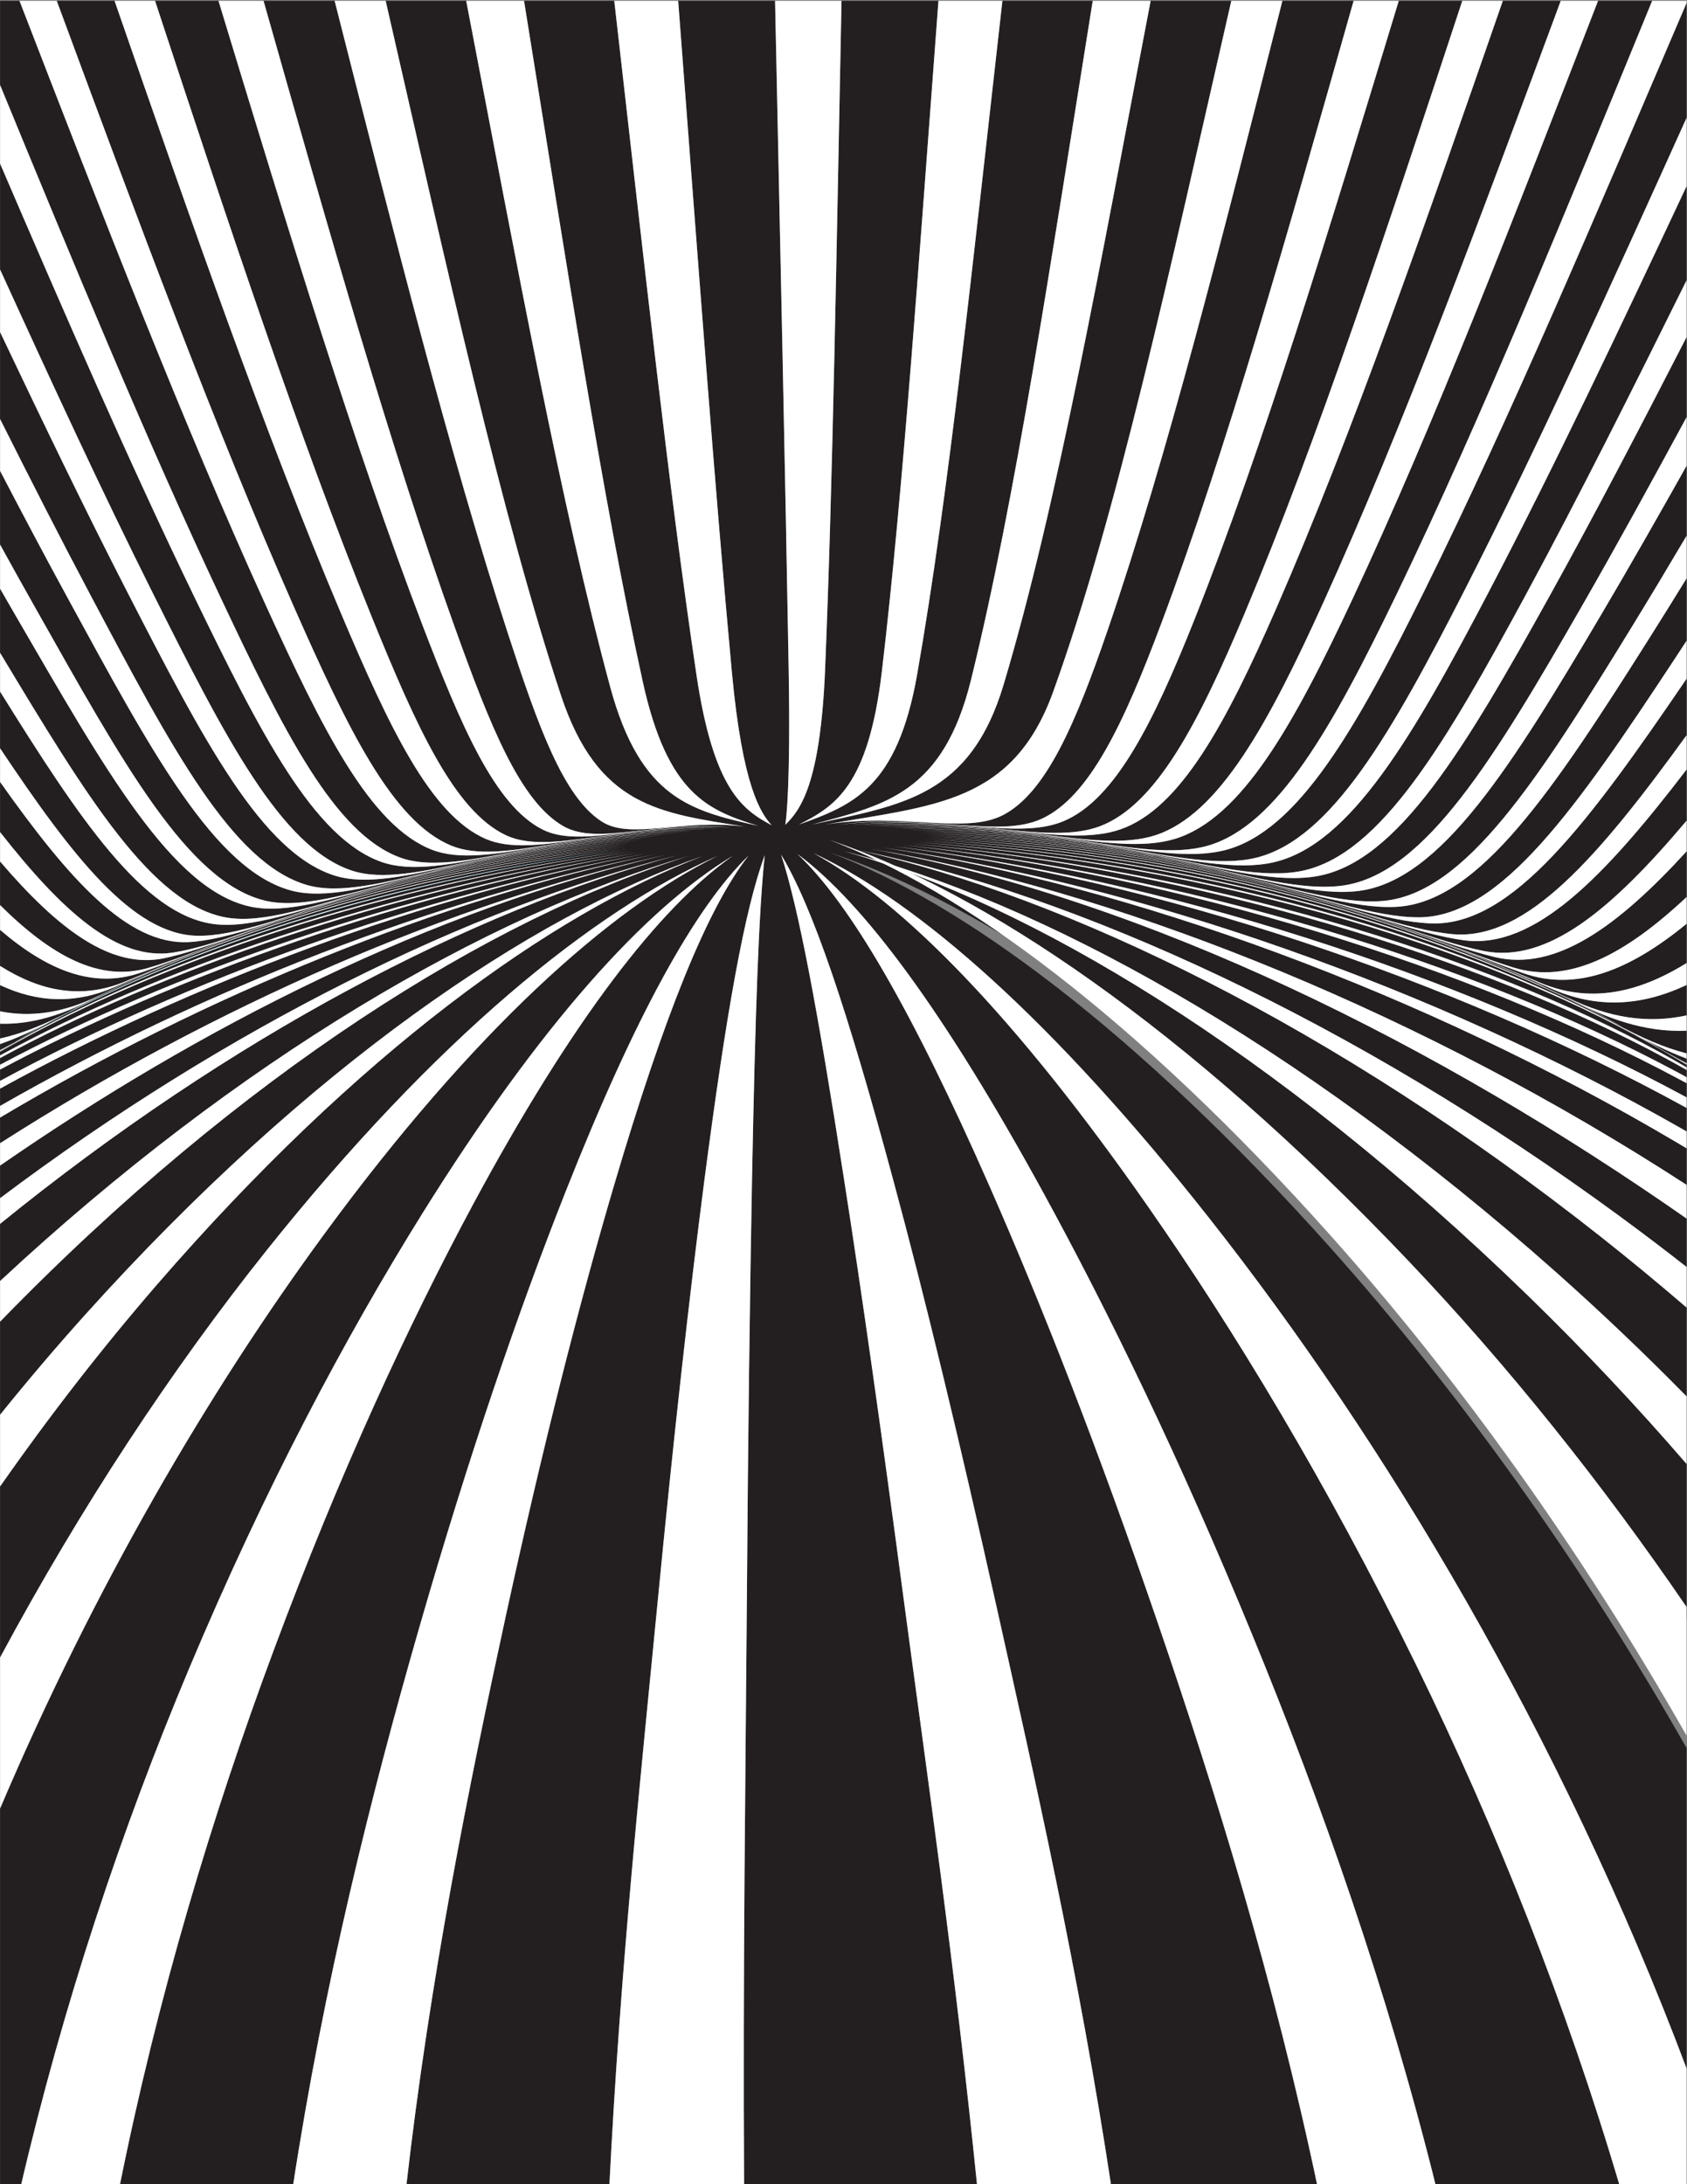 <?xml version="1.0" encoding="UTF-8" standalone="no"?>
<!-- Created with Inkscape (http://www.inkscape.org/) -->

<svg
   xmlns:dc="http://purl.org/dc/elements/1.1/"
   xmlns:cc="http://creativecommons.org/ns#"
   xmlns:rdf="http://www.w3.org/1999/02/22-rdf-syntax-ns#"
   xmlns:svg="http://www.w3.org/2000/svg"
   xmlns="http://www.w3.org/2000/svg"
   xmlns:sodipodi="http://sodipodi.sourceforge.net/DTD/sodipodi-0.dtd"
   xmlns:inkscape="http://www.inkscape.org/namespaces/inkscape"
   version="1.1"
   id="svg2209"
   xml:space="preserve"
   width="816"
   height="1056"
   viewBox="0 0 816 1056"
   sodipodi:docname="b-w-stripes-freesvg.org.svg"
   inkscape:version="0.92.4 (5da689c313, 2019-01-14)"><rect x="0" y="0" width="816" height="1056" fill="#808080" stroke="none"/><defs
     id="defs2213"><clipPath
       clipPathUnits="userSpaceOnUse"
       id="clipPath2225"><path
         d="M 0,792 H 612 V 0 H 0 Z"
         id="path2223"
         inkscape:connector-curvature="0" /></clipPath></defs><sodipodi:namedview
     pagecolor="#ffffff"
     bordercolor="#666666"
     borderopacity="1"
     objecttolerance="10"
     gridtolerance="10"
     guidetolerance="10"
     inkscape:pageopacity="0"
     inkscape:pageshadow="2"
     inkscape:window-width="1920"
     inkscape:window-height="1018"
     id="namedview2211"
     showgrid="false"
     inkscape:zoom="0.80397727"
     inkscape:cx="408"
     inkscape:cy="528"
     inkscape:window-x="-8"
     inkscape:window-y="-8"
     inkscape:window-maximized="1"
     inkscape:current-layer="g2217" /><g
     id="g2217"
     inkscape:groupmode="layer"
     inkscape:label="abstract-98-publicdomainvectors.org [Converted]"
     transform="matrix(1.333,0,0,-1.333,0,1056)"><g
       id="g2219"><g
         id="g2221"
         clip-path="url(#clipPath2225)"><path
           d="m 0.03,791.89 v -30.526 c 27.338,-66.429 53.558,-129.728 79.856,-185.549 23.082,-48.972 41.499,-85.886 65.24,-94.62 20.44,-7.51 53.526,9.642 106.769,9.603 C 194.84,490.463 160.05,472.103 138.589,479.513 113.887,488.099 94.526,526.183 70.06,576.64 47.035,624.189 23.964,677.236 0.03,732.852 v -38.403 c 18.83,-41.287 37.119,-80.811 55.292,-117.116 26.299,-52.557 46.668,-92.397 72.349,-100.893 22.196,-7.303 58.54,12.832 120.153,13.858 -65.312,-1.447 -103.17,-22.824 -126.246,-15.717 -26.47,8.203 -47.681,49.002 -75.273,102.674 C 31.079,606.88 15.749,638.668 0.03,671.747 v -31.536 c 11.099,-22.119 22.01,-43.527 32.832,-63.909 29.257,-55.125 51.366,-97.231 78.552,-105.096 23.672,-6.803 62.836,16.332 132.615,18.563 C 170.728,487.064 130.235,462.731 105.764,469.174 77.985,476.561 55.101,519.269 24.707,575.036 16.543,589.977 8.338,605.481 0.03,621.411 V 594.673 C 4.261,587 8.467,579.448 12.653,572.035 c 31.853,-56.399 55.473,-99.837 83.67,-106.528 25.005,-5.861 66.589,20.236 144.205,23.711 -80.897,-3.978 -123.67,-31.201 -149.434,-25.905 -28.583,5.952 -52.872,49.583 -85.683,106.05 -1.792,3.08 -3.584,6.186 -5.381,9.317 v -23.263 c 31.311,-52 55.131,-91.441 82.313,-96.031 C 108.638,455 152.37,483.86 237.358,488.649 149.38,483.333 104.545,453.475 77.497,457.052 51.962,460.492 29.01,494.833 0.03,541.361 v -20.565 c 26.413,-39.559 48.198,-67.425 71.433,-67.995 27.919,-0.595 73.454,29.302 163.099,35.27 C 143.772,481.665 97.156,451.989 68.362,450.499 46.264,449.404 25.032,473.297 0.03,508.58 V 490.4 c 22.566,-28.746 42.434,-46.739 62.601,-43.724 29.501,4.465 77.401,33.776 169.524,40.813 C 139.076,480.058 89.78,450.976 59.524,444.64 40.268,440.633 21.172,455.062 0.03,479.734 V 463.92 c 18.687,-18.522 36.099,-27.91 53.703,-22.796 30.907,8.999 82.035,37.684 176.435,45.785 C 135.006,478.39 82.271,449.897 50.605,439.261 33.781,433.641 17.31,440.13 0.03,454.931 v -13.069 c 14.86,-9.372 29.473,-11.999 44.689,-5.936 32.457,12.981 87.443,41.305 183.912,50.413 C 131.578,476.808 74.859,448.547 41.518,434.143 27.159,427.935 13.567,428.563 0.03,434.899 V 425.4 c 11.274,-2.266 22.911,-0.547 35.44,5.46 34.423,16.534 93.771,44.764 192.098,54.92 C 128.841,475.228 67.646,446.915 32.144,429.073 20.68,423.312 10.112,420.6 0.03,420.904 v -5.365 c 8.015,1.762 16.535,5.182 25.799,10.156 36.991,19.863 101.193,48.324 201.157,59.545 C 126.775,473.599 60.609,444.913 22.285,423.794 14.31,419.392 6.942,415.93 0.03,413.514 v -2.184 c 3.399,1.835 6.949,3.85 10.672,6.032 39.182,23.014 108.885,54.358 216.225,67.363 C 119.749,471.29 48.296,439.819 7.662,415.646 5.032,414.08 2.49,412.581 0.03,411.154 v -0.11 C 48.159,439.021 125.34,469.256 228.385,483.78 127.953,469.088 50.259,439.41 0.03,410.791 v -1.382 c 56.471,30.762 137.242,59.75 229.897,73.953 C 139.862,469.06 58.683,440.097 0.03,408.465 v -2.439 c 62.362,33.143 144.735,62.48 231.985,76.959 C 146.971,468.322 64.399,438.604 0.03,404.276 v -4.102 c 67.975,36.638 151.706,67.434 234.611,82.477 C 153.558,467.348 69.799,435.75 0.03,397.372 v -6.286 c 73.229,41.942 158.172,75.349 237.746,91.277 C 159.658,466.051 74.81,431.393 0.03,386.86 v -9.304 C 78.134,427.52 164.273,464.911 241.426,482.127 156.005,462.062 72.733,419.758 0.03,369.449 V 357.631 C 82.66,419.716 170.3,462.868 245.549,481.942 171.454,462.051 83.747,416.248 0.03,348.307 V 327.571 C 86.847,408.358 176.695,460.251 250.096,481.813 177.896,459.109 87.649,402.992 0.03,312.838 v -33.761 c 9.994,12.395 20.311,24.525 30.94,36.343 80.976,89.927 161.048,144.149 224.076,166.319 C 199.813,460.61 129.828,410.321 57.088,326.413 37.119,303.36 18.041,278.793 0.03,253.059 V 191.026 C 29.344,245.586 62.278,295.48 96.729,338.683 158.104,415.544 215.1,461.758 260.32,481.722 220.787,462.269 171.517,417.984 117.782,344.774 75.445,287.116 34.074,216.238 0.03,136.261 V -1.57 h 7.311 c 15.485,66.586 36.813,130.44 61.388,188.864 27.445,65.262 56.59,119.913 84.481,164.705 42.816,68.678 81.103,110.83 112.654,129.762 C 239.111,462.948 207.524,421.937 171.781,355.609 148.213,311.735 123.31,258.091 99.313,193.648 77.165,134.174 57.219,68.272 43.241,-1.57 h 62.92 c 11.36,74.374 28.483,142.723 45.913,203.25 18.183,63.12 36.219,115.47 53.136,158.237 25.144,63.505 46.877,102.986 66.402,121.939 -14.977,-19.21 -30.564,-57.823 -48.908,-119.96 C 210.241,319.654 197.024,267.95 183.426,205.564 170.191,144.679 156.067,75.274 147.322,-1.57 h 73.744 c 3.974,79.882 11.507,150.222 17.425,211.318 5.956,61.552 11.672,112.548 17.088,154.293 7.949,60.755 14.561,98.093 21.924,117.965 -2.164,-20.14 -3.453,-56.954 -4.619,-117.308 -0.768,-41.601 -1.453,-92.401 -1.88,-153.716 -0.453,-61.15 -1.457,-131.709 -0.994,-212.552 h 84.659 c -8.143,80.598 -18.406,151.072 -26.559,212.289 -8.175,61.503 -15.372,112.466 -21.903,154.156 -9.42,60.552 -16.323,97.54 -22.764,117.333 11.586,-19.184 24.182,-56.802 40.679,-117.994 11.354,-41.944 23.799,-93.295 37.604,-155.258 13.618,-61.219 29.654,-131.38 41.638,-210.526 h 74.872 c -15.848,75.343 -37.294,144.341 -58.182,205.344 -21.672,63.291 -42.274,115.69 -61.098,158.422 -27.791,63.094 -50.257,102.01 -69.591,120.264 24.186,-17.889 53.519,-57.689 89.062,-122.552 23.824,-43.471 49.746,-96.79 76.185,-161.154 C 479.502,138.25 503.334,70.668 521.261,-1.57 H 588.02 C 568.361,65.02 542.776,129.327 513.86,188.361 481.388,254.574 447.845,309.805 416.343,354.908 368.376,423.652 327.487,465.157 295.176,482.756 333.118,465.108 382.204,422.173 438.981,350.133 502.124,269.972 566.179,163.59 612,41.973 V 158.207 C 573.763,225.396 529.469,287.362 482.493,339.943 411.927,418.843 348.819,465.069 300.83,483.095 356.495,464.563 430.519,415.177 511.259,330.206 547.614,291.924 581.443,249.567 612,204.868 v 56.365 C 593.8,282.277 574.534,302.78 554.229,322.487 461.901,412.089 373.112,464.604 306.23,483.471 377.026,465.408 469.806,414.978 564.819,330.618 581.226,316.036 596.955,301.034 612,285.734 v 32.226 c -10.112,8.698 -20.527,17.299 -31.247,25.769 -96.399,76.094 -193.486,123.196 -269.425,140.151 79.3,-16.231 179.421,-61.604 276.694,-133.017 8.181,-6.009 16.173,-12.074 23.978,-18.183 v 17.555 c -89.762,62.722 -194.932,115.636 -295.94,134.082 86.435,-14.614 191.49,-55.786 286.902,-116.074 3.045,-1.925 6.058,-3.852 9.038,-5.783 v 13.25 c -1.149,0.687 -2.305,1.374 -3.466,2.061 -92.045,54.445 -198.226,93.307 -288.154,107.007 92.601,-13.125 199.943,-50.72 290.008,-102.023 0.539,-0.308 1.076,-0.614 1.612,-0.922 v 8.517 c -0.072,0.04 -0.146,0.08 -0.218,0.12 -85.17,46.82 -191.916,82.468 -287.539,94.788 98.164,-11.772 204.998,-46.425 287.358,-90.855 0.132,-0.072 0.266,-0.143 0.399,-0.215 v 5.139 c -0.651,0.353 -1.306,0.706 -1.964,1.059 -76.742,41.154 -181.576,74.211 -282.432,85.367 103.278,-10.66 207.344,-42.993 280.909,-82.361 1.175,-0.63 2.337,-1.259 3.487,-1.888 v 2.628 c -2.253,1.283 -4.561,2.567 -6.927,3.853 -67.939,36.863 -168.947,68.178 -274.615,78.274 107.936,-9.643 207.52,-40.525 272.285,-75.955 3.198,-1.751 6.282,-3.499 9.257,-5.239 v 0.883 c -0.906,0.562 -1.823,1.126 -2.751,1.694 -54.719,33.4 -150.824,68.771 -276.48,79.129 126.64,-9.715 220.33,-44.93 272.57,-76.697 2.282,-1.389 4.502,-2.752 6.661,-4.086 v 0.155 c -4.127,2.384 -8.451,4.96 -13.011,7.704 -48.902,29.33 -138.099,64.47 -264.443,73.439 127.144,-8.437 214.121,-43.586 261.029,-71.483 5.811,-3.456 11.262,-6.552 16.425,-9.251 v 1.695 c -6.989,2.644 -14.396,6.293 -22.399,10.904 -44.356,25.571 -127.219,60.934 -253.842,68.653 127.215,-7.227 207.842,-42.796 250.59,-66.852 9.171,-5.164 17.633,-8.763 25.651,-10.809 v 8.222 c -12.522,-0.539 -25.54,2.854 -39.755,10.209 -42.687,22.092 -119.308,53.667 -235.81,59.743 116.896,-5.632 191.117,-37.537 232.419,-57.937 15.131,-7.479 29.243,-9.477 43.146,-6.466 v 11.029 c -16.46,-7.725 -32.573,-8.685 -49.302,-1.233 -39.717,17.727 -110.164,50.088 -226.121,55.113 115.703,-4.597 183.924,-37.199 222.582,-53.163 17.552,-7.254 34.806,-3.918 52.841,7.248 v 14.232 c -20.756,-16.99 -40.046,-24.625 -59.245,-17.911 -37.57,13.201 -102.59,46.066 -216.568,50.092 113.078,-3.57 176.14,-36.566 212.851,-48.001 20.137,-6.237 40.566,4.535 62.962,25.527 v 16.558 c -25.191,-27.504 -47.605,-43.657 -69.675,-38.32 -35.883,8.7 -96.371,41.727 -207.025,44.721 109.152,-2.556 167.976,-35.494 203.082,-42.528 23.23,-4.618 46.711,15.343 73.618,47.254 v 18.56 c -29.856,-38.978 -55.193,-65.307 -80.728,-61.937 -34.365,4.616 -91.226,37.163 -197.351,39.119 104.09,-1.533 159.531,-33.738 193.133,-36.882 26.911,-2.466 53.206,28.368 84.946,72.138 v 20.489 c -35.037,-51.395 -63.003,-89.67 -92.536,-88.743 -32.908,1.091 -86.817,32.502 -187.379,33.446 98.059,-0.569 150.691,-31.323 182.836,-31.226 29.767,0.154 57.416,40.101 92.406,93.167 1.556,2.36 3.113,4.737 4.673,7.129 v 22.624 c -4.598,-7.466 -9.175,-14.82 -13.739,-22.038 -34.338,-54.308 -61.459,-95.424 -91.506,-97.086 -31.484,-1.685 -82.818,27.877 -176.959,27.854 91.248,0.351 141.336,-28.329 172.047,-25.71 29.908,2.594 56.435,44.227 90.107,99.102 6.656,10.842 13.33,21.974 20.05,33.326 v 25.399 c -10.286,-18.311 -20.462,-36.175 -30.61,-53.36 -32.61,-55.195 -58.491,-97.055 -88.36,-100.846 -30.078,-3.76 -78.912,23.364 -165.912,22.485 83.785,1.201 131.307,-24.885 160.594,-20.463 29.517,4.536 54.723,46.33 86.414,101.49 12.553,21.852 25.126,44.77 37.874,68.32 v 29.053 c -16.828,-32.717 -33.355,-64.457 -49.905,-94.271 -30.313,-54.588 -54.742,-95.87 -83.912,-101.207 -28.631,-5.235 -74.817,19.154 -154.135,17.44 75.84,1.988 120.578,-21.231 148.379,-15.569 28.599,5.902 52.283,46.625 81.488,100.61 19.27,35.646 38.466,73.996 58.085,113.583 v 34.143 c -24.186,-51.456 -47.726,-101.228 -71.519,-146.653 -27.57,-52.623 -50.386,-92.171 -78.335,-98.58 -27.083,-6.152 -70.297,15.184 -141.51,12.792 67.547,2.627 109.148,-17.52 135.302,-11.094 27.19,6.772 49.174,45.435 75.493,96.975 26.854,52.606 53.293,110.977 80.569,171.355 v 41.669 C 579.409,715.029 548.418,641.594 516.679,577.54 492.134,528.016 471.12,490.98 444.854,483.942 c -25.292,-6.713 -65.13,11.612 -127.949,8.573 59.026,3.248 97.073,-13.965 121.295,-7.063 25.34,7.24 45.401,43.205 68.615,91.281 30.848,63.955 60.965,137.914 92.693,215.157 h -19.636 c -30.53,-78.738 -59.34,-153.311 -89.051,-216.869 -21.357,-45.635 -40.312,-79.723 -64.49,-87.084 -23.164,-7.004 -59.174,8.366 -113.429,4.816 50.392,3.697 84.41,-10.59 106.329,-3.499 23.075,7.53 40.975,40.413 60.952,84.401 28.773,63.414 56.588,138.455 86.152,218.235 h -21.019 c -28.279,-81.44 -54.687,-157.327 -82.299,-220.553 -18.088,-41.379 -34.709,-72.377 -56.42,-79.938 -20.578,-7.152 -52.315,5.506 -97.952,1.543 41.751,4.026 71.311,-7.599 90.444,-0.432 20.451,7.725 35.869,37.54 52.557,77.247 26.564,63.207 51.789,139.66 78.962,222.133 H 507.556 C 482.006,707.862 458.5,630.531 433.362,567.336 418.548,530.138 404.638,502.08 385.753,494.289 c -17.473,-7.171 -44.512,3.028 -81.571,-1.211 33.174,4.283 57.913,-5.067 73.696,2.103 17.5,7.959 30.016,34.976 43.412,70.65 23.759,63.325 45.797,141.176 69.886,226.059 H 465.334 C 443.48,705.844 423.727,627.224 401.946,563.696 c -11.498,-33.513 -22.265,-58.992 -38,-67.135 -13.806,-7.099 -35.842,1.016 -64.413,-3.402 39.241,6.947 67.97,7.578 82.616,48.108 23.289,64.586 42.118,152.161 64.644,250.623 h -29.265 c -18.465,-96.432 -33.865,-182.719 -53.293,-247.821 -12.222,-40.91 -36.959,-43.796 -69.473,-50.888 26.565,7.027 47.469,11.416 57.608,52.539 16.148,65.571 28.864,151.066 44.138,246.17 h -32.772 c -10.602,-93.516 -19.345,-178.082 -30.905,-244.151 -7.254,-41.445 -23.526,-47.644 -42.94,-54.596 13.048,6.565 25.2,13.96 30.108,55.538 7.814,66.4 13.531,150.509 20.53,243.209 h -35.173 c -1.845,-92.098 -3.187,-175.868 -5.96,-242.53 -1.736,-41.714 -9.017,-50.998 -14.438,-56.316 0.345,2.096 1.929,14.521 1.22,56.228 -1.157,66.728 -2.984,150.506 -4.935,242.618 h -35.159 c 7.085,-92.742 13.287,-176.873 19.493,-243.536 3.874,-41.613 10.489,-51.083 14.425,-55.467 -10.477,5.567 -21.048,12.887 -27.252,54.346 -9.938,66.463 -19.163,151.067 -29.857,244.657 h -32.737 c 15.355,-95.198 28.578,-180.737 43.072,-246.901 9.046,-41.199 23.966,-46.699 41.828,-52.32 -23.992,5.437 -42.595,9.521 -53.673,50.503 C 203.614,609 187.716,695.345 169.168,791.89 h -29.222 c 22.592,-98.584 41.934,-186.225 63.55,-251.731 13.457,-40.68 35.872,-42.82 66.672,-47.764 -23.285,2.926 -41.245,-4.991 -51.889,1.873 -13.894,9.001 -23.017,34.539 -34.054,68.41 -20.88,64.201 -40.904,143.012 -62.798,229.212 H 95.632 c 24.118,-85.017 46.387,-163.076 69.361,-227.128 12.963,-36.134 23.826,-63.359 39.523,-72.269 12.53,-7.064 33.058,2.143 60.858,-0.428 -31.687,2.301 -54.457,-7.869 -68.606,-0.687 -17.121,8.73 -29.333,37.136 -43.757,74.843 -24.414,63.956 -48.14,141.508 -73.729,225.669 H 56.265 c 27.174,-82.584 52.627,-159.242 78.55,-223.229 16.362,-40.314 30.085,-70.617 48.801,-79.418 15.688,-7.338 40.83,4.283 77.085,2.444 -40.15,1.533 -67.367,-11.122 -84.464,-3.757 -19.991,8.685 -34.924,40.258 -52.716,82.3 C 96.458,634.236 69.863,710.346 41.57,791.89 H 20.593 c 29.55,-79.844 57.53,-155.088 85.826,-219.27 19.74,-44.744 35.965,-78.355 57.368,-87.154 18.319,-7.465 47.657,6.798 92.411,5.797 -48.634,0.658 -79.879,-14.77 -99.378,-7.297 -22.532,8.679 -39.814,43.588 -60.977,90.027 C 66.577,638.325 37.564,713.075 7.079,791.89 Z"
           style="fill:#231f20;fill-opacity:1;fill-rule:nonzero;stroke:none"
           id="path2227"
           inkscape:connector-curvature="0" /><path
           d="m 0.03,411.174 c 0.59,0.359 1.185,0.721 1.785,1.085 42.877,25.987 117.49,57.832 225.575,71.978 C 120.719,469.79 44.781,438.231 0.03,411.207 Z"
           style="fill:#006e94;fill-opacity:1;fill-rule:nonzero;stroke:none"
           id="path2229"
           inkscape:connector-curvature="0" /><path
           d="m 340.529,791.89 c -6.999,-92.7 -12.716,-176.809 -20.53,-243.209 -4.908,-41.578 -17.06,-48.973 -30.108,-55.538 19.414,6.952 35.686,13.151 42.94,54.596 11.56,66.069 20.303,150.635 30.905,244.151 z"
           style="fill:#ffffff;fill-opacity:1;fill-rule:nonzero;stroke:none"
           id="path2231"
           inkscape:connector-curvature="0" /><path
           d="m 396.508,791.89 c -15.274,-95.104 -27.99,-180.599 -44.138,-246.17 -10.139,-41.123 -31.043,-45.512 -57.608,-52.539 32.514,7.092 57.251,9.978 69.473,50.888 19.428,65.102 34.828,151.389 53.293,247.821 z"
           style="fill:#ffffff;fill-opacity:1;fill-rule:nonzero;stroke:none"
           id="path2233"
           inkscape:connector-curvature="0" /><path
           d="m 446.793,791.89 c -22.526,-98.462 -41.355,-186.037 -64.644,-250.623 -14.646,-40.53 -43.375,-41.161 -82.616,-48.108 28.571,4.418 50.607,-3.697 64.413,3.402 15.735,8.143 26.502,33.622 38,67.135 21.781,63.528 41.534,142.148 63.388,228.194 z"
           style="fill:#ffffff;fill-opacity:1;fill-rule:nonzero;stroke:none"
           id="path2235"
           inkscape:connector-curvature="0" /><path
           d="M 491.176,791.89 C 467.087,707.007 445.049,629.156 421.29,565.831 c -13.396,-35.674 -25.912,-62.691 -43.412,-70.65 -15.783,-7.17 -40.522,2.18 -73.696,-2.103 37.059,4.239 64.098,-5.96 81.571,1.211 18.885,7.791 32.795,35.849 47.609,73.047 25.138,63.195 48.644,140.526 74.194,224.554 z"
           style="fill:#ffffff;fill-opacity:1;fill-rule:nonzero;stroke:none"
           id="path2237"
           inkscape:connector-curvature="0" /><path
           d="M 530.608,791.89 C 503.435,709.417 478.21,632.964 451.646,569.757 434.958,530.05 419.54,500.235 399.089,492.51 c -19.133,-7.167 -48.693,4.458 -90.444,0.432 45.637,3.963 77.374,-8.695 97.952,-1.543 21.711,7.561 38.332,38.559 56.42,79.938 27.612,63.226 54.02,139.113 82.299,220.553 z"
           style="fill:#ffffff;fill-opacity:1;fill-rule:nonzero;stroke:none"
           id="path2239"
           inkscape:connector-curvature="0" /><path
           d="m 566.335,791.89 c -29.564,-79.78 -57.379,-154.821 -86.152,-218.235 -19.977,-43.988 -37.877,-76.871 -60.952,-84.401 -21.919,-7.091 -55.937,7.196 -106.329,3.499 54.255,3.55 90.265,-11.82 113.429,-4.816 24.178,7.361 43.133,41.449 64.49,87.084 29.711,63.558 58.521,138.131 89.051,216.869 z"
           style="fill:#ffffff;fill-opacity:1;fill-rule:nonzero;stroke:none"
           id="path2241"
           inkscape:connector-curvature="0" /><path
           d="M 599.508,791.89 C 567.78,714.647 537.663,640.688 506.815,576.733 483.601,528.657 463.54,492.692 438.2,485.452 c -24.222,-6.902 -62.269,10.311 -121.295,7.063 62.819,3.039 102.657,-15.286 127.949,-8.573 26.266,7.038 47.28,44.074 71.825,93.598 31.739,64.054 62.73,137.489 95.321,213.595 v 0.755 z"
           style="fill:#ffffff;fill-opacity:1;fill-rule:nonzero;stroke:none"
           id="path2243"
           inkscape:connector-curvature="0" /><path
           d="m 612,749.466 c -27.276,-60.378 -53.715,-118.749 -80.569,-171.355 -26.319,-51.54 -48.303,-90.203 -75.493,-96.975 -26.154,-6.426 -67.755,13.721 -135.302,11.094 71.213,2.392 114.427,-18.944 141.51,-12.792 27.949,6.409 50.765,45.957 78.335,98.58 23.793,45.425 47.333,95.197 71.519,146.653 z"
           style="fill:#ffffff;fill-opacity:1;fill-rule:nonzero;stroke:none"
           id="path2245"
           inkscape:connector-curvature="0" /><path
           d="M 612,690.528 C 592.381,650.941 573.185,612.591 553.915,576.945 524.71,522.96 501.026,482.237 472.427,476.335 c -27.801,-5.662 -72.539,17.557 -148.379,15.569 79.318,1.714 125.504,-22.675 154.135,-17.44 29.17,5.337 53.599,46.619 83.912,101.207 16.55,29.814 33.077,61.554 49.905,94.271 z"
           style="fill:#ffffff;fill-opacity:1;fill-rule:nonzero;stroke:none"
           id="path2247"
           inkscape:connector-curvature="0" /><path
           d="m 612,640.889 c -12.748,-23.55 -25.321,-46.468 -37.874,-68.32 -31.691,-55.16 -56.897,-96.954 -86.414,-101.49 -29.287,-4.422 -76.809,21.664 -160.594,20.463 87,0.879 135.834,-26.245 165.912,-22.485 29.869,3.791 55.75,45.651 88.36,100.846 10.148,17.185 20.324,35.049 30.61,53.36 z"
           style="fill:#ffffff;fill-opacity:1;fill-rule:nonzero;stroke:none"
           id="path2249"
           inkscape:connector-curvature="0" /><path
           d="m 612,597.864 c -6.72,-11.352 -13.394,-22.484 -20.05,-33.326 -33.672,-54.875 -60.199,-96.508 -90.107,-99.102 -30.711,-2.619 -80.799,26.061 -172.047,25.71 94.141,0.023 145.475,-29.539 176.959,-27.854 30.047,1.662 57.168,42.778 91.506,97.086 4.564,7.218 9.141,14.572 13.739,22.038 z"
           style="fill:#ffffff;fill-opacity:1;fill-rule:nonzero;stroke:none"
           id="path2251"
           inkscape:connector-curvature="0" /><path
           d="m 612,559.792 c -1.56,-2.392 -3.117,-4.769 -4.673,-7.129 -34.99,-53.066 -62.639,-93.013 -92.406,-93.167 -32.145,-0.097 -84.777,30.657 -182.836,31.226 100.562,-0.944 154.471,-32.355 187.379,-33.446 29.533,-0.927 57.499,37.348 92.536,88.743 z"
           style="fill:#ffffff;fill-opacity:1;fill-rule:nonzero;stroke:none"
           id="path2253"
           inkscape:connector-curvature="0" /><path
           d="m 612,525.53 c -31.74,-43.77 -58.035,-74.604 -84.946,-72.138 -33.602,3.144 -89.043,35.349 -193.133,36.882 106.125,-1.956 162.986,-34.503 197.351,-39.119 25.535,-3.37 50.872,22.959 80.728,61.937 z"
           style="fill:#ffffff;fill-opacity:1;fill-rule:nonzero;stroke:none"
           id="path2255"
           inkscape:connector-curvature="0" /><path
           d="m 612,494.532 c -26.907,-31.911 -50.388,-51.872 -73.618,-47.254 -35.106,7.034 -93.93,39.972 -203.082,42.528 110.654,-2.994 171.142,-36.021 207.025,-44.721 22.07,-5.337 44.484,10.816 69.675,38.32 z"
           style="fill:#ffffff;fill-opacity:1;fill-rule:nonzero;stroke:none"
           id="path2257"
           inkscape:connector-curvature="0" /><path
           d="m 612,466.847 c -22.396,-20.992 -42.825,-31.764 -62.962,-25.527 -36.711,11.435 -99.773,44.431 -212.851,48.001 113.978,-4.026 178.998,-36.891 216.568,-50.092 19.199,-6.714 38.489,0.921 59.245,17.911 z"
           style="fill:#ffffff;fill-opacity:1;fill-rule:nonzero;stroke:none"
           id="path2259"
           inkscape:connector-curvature="0" /><path
           d="m 612,442.908 c -18.035,-11.166 -35.289,-14.502 -52.841,-7.248 -38.658,15.964 -106.879,48.566 -222.582,53.163 115.957,-5.025 186.404,-37.386 226.121,-55.113 16.729,-7.452 32.842,-6.492 49.302,1.233 z"
           style="fill:#ffffff;fill-opacity:1;fill-rule:nonzero;stroke:none"
           id="path2261"
           inkscape:connector-curvature="0" /><path
           d="m 612,423.914 c -13.903,-3.011 -28.015,-1.013 -43.146,6.466 -41.302,20.4 -115.523,52.305 -232.419,57.937 116.502,-6.076 193.123,-37.651 235.81,-59.743 14.215,-7.355 27.233,-10.748 39.755,-10.209 z"
           style="fill:#ffffff;fill-opacity:1;fill-rule:nonzero;stroke:none"
           id="path2263"
           inkscape:connector-curvature="0" /><path
           d="m 612,410.143 c -8.018,2.046 -16.48,5.645 -25.651,10.809 -42.748,24.056 -123.375,59.625 -250.59,66.852 126.623,-7.719 209.486,-43.082 253.842,-68.653 8.003,-4.611 15.41,-8.26 22.399,-10.904 z"
           style="fill:#ffffff;fill-opacity:1;fill-rule:nonzero;stroke:none"
           id="path2265"
           inkscape:connector-curvature="0" /><path
           d="m 612,406.552 c -5.163,2.699 -10.614,5.795 -16.425,9.251 -46.908,27.897 -133.885,63.046 -261.029,71.483 126.344,-8.969 215.541,-44.109 264.443,-73.439 4.56,-2.744 8.884,-5.32 13.011,-7.704 z"
           style="fill:#ffffff;fill-opacity:1;fill-rule:nonzero;stroke:none"
           id="path2267"
           inkscape:connector-curvature="0" /><path
           d="m 612,405.988 c -2.159,1.334 -4.379,2.697 -6.661,4.086 -52.24,31.767 -145.93,66.982 -272.57,76.697 125.656,-10.358 221.761,-45.729 276.48,-79.129 0.928,-0.568 1.845,-1.132 2.751,-1.694 z"
           style="fill:#ffffff;fill-opacity:1;fill-rule:nonzero;stroke:none"
           id="path2269"
           inkscape:connector-curvature="0" /><path
           d="m 612,405.065 c -2.975,1.74 -6.059,3.488 -9.257,5.239 -64.765,35.43 -164.349,66.312 -272.285,75.955 105.668,-10.096 206.676,-41.411 274.615,-78.274 2.366,-1.286 4.674,-2.57 6.927,-3.853 z"
           style="fill:#ffffff;fill-opacity:1;fill-rule:nonzero;stroke:none"
           id="path2271"
           inkscape:connector-curvature="0" /><path
           d="m 612,401.504 c -1.15,0.629 -2.312,1.258 -3.487,1.888 -73.565,39.368 -177.631,71.701 -280.909,82.361 100.856,-11.156 205.69,-44.213 282.432,-85.367 0.658,-0.353 1.313,-0.706 1.964,-1.059 z"
           style="fill:#ffffff;fill-opacity:1;fill-rule:nonzero;stroke:none"
           id="path2273"
           inkscape:connector-curvature="0" /><path
           d="m 612,394.188 c -0.133,0.072 -0.267,0.143 -0.399,0.215 -82.36,44.43 -189.194,79.083 -287.358,90.855 95.623,-12.32 202.369,-47.968 287.539,-94.788 0.072,-0.04 0.146,-0.08 0.218,-0.12 z"
           style="fill:#ffffff;fill-opacity:1;fill-rule:nonzero;stroke:none"
           id="path2275"
           inkscape:connector-curvature="0" /><path
           d="m 612,381.833 c -0.536,0.308 -1.073,0.614 -1.612,0.922 -90.065,51.303 -197.407,88.898 -290.008,102.023 89.928,-13.7 196.109,-52.562 288.154,-107.007 1.161,-0.687 2.317,-1.374 3.466,-2.061 z"
           style="fill:#ffffff;fill-opacity:1;fill-rule:nonzero;stroke:none"
           id="path2277"
           inkscape:connector-curvature="0" /><path
           d="m 612,362.46 c -2.98,1.931 -5.993,3.858 -9.038,5.783 C 507.55,428.531 402.495,469.703 316.06,484.317 417.068,465.871 522.238,412.957 612,350.235 Z"
           style="fill:#ffffff;fill-opacity:1;fill-rule:nonzero;stroke:none"
           id="path2279"
           inkscape:connector-curvature="0" /><path
           d="m 612,332.68 c -7.805,6.109 -15.797,12.174 -23.978,18.183 -97.273,71.413 -197.394,116.786 -276.694,133.017 75.939,-16.955 173.026,-64.057 269.425,-140.151 10.72,-8.47 21.135,-17.071 31.247,-25.769 z"
           style="fill:#ffffff;fill-opacity:1;fill-rule:nonzero;stroke:none"
           id="path2281"
           inkscape:connector-curvature="0" /><path
           d="m 612,285.734 c -15.045,15.3 -30.774,30.302 -47.181,44.884 C 469.806,414.978 377.026,465.408 306.23,483.471 373.112,464.604 461.901,412.089 554.229,322.487 574.534,302.78 593.8,282.277 612,261.233 Z"
           style="fill:#ffffff;fill-opacity:1;fill-rule:nonzero;stroke:none"
           id="path2283"
           inkscape:connector-curvature="0" /><path
           d="M 612,209.368 C 581.443,254.067 547.614,296.424 511.259,334.706 430.519,419.677 356.495,469.063 300.83,487.595 348.819,469.569 411.927,423.343 482.493,344.443 529.469,291.862 573.763,229.896 612,162.706 Z"
           style="fill:#ffffff;fill-opacity:1;fill-rule:nonzero;stroke:none"
           id="path2285"
           inkscape:connector-curvature="0" /><path
           d="m 612,41.972 c -45.82,121.617 -109.875,228 -173.019,308.161 -56.777,72.04 -105.863,114.975 -143.805,132.623 32.311,-17.599 73.2,-59.104 121.167,-127.848 C 447.845,309.805 481.388,254.574 513.86,188.361 542.776,129.327 568.361,65.02 588.02,-1.57 H 612 Z"
           style="fill:#ffffff;fill-opacity:1;fill-rule:nonzero;stroke:none"
           id="path2287"
           inkscape:connector-curvature="0" /><path
           d="m 521.261,-1.57 c -17.927,72.238 -41.759,139.82 -66.649,200.324 -26.439,64.364 -52.361,117.683 -76.185,161.154 -35.543,64.863 -64.876,104.663 -89.062,122.552 19.334,-18.254 41.8,-57.17 69.591,-120.264 18.824,-42.732 39.426,-95.131 61.098,-158.422 20.888,-61.003 42.334,-130.001 58.182,-205.344 z"
           style="fill:#ffffff;fill-opacity:1;fill-rule:nonzero;stroke:none"
           id="path2289"
           inkscape:connector-curvature="0" /><path
           d="m 403.364,-1.57 c -11.984,79.146 -28.02,149.307 -41.638,210.526 -13.805,61.963 -26.25,113.314 -37.604,155.258 -16.497,61.192 -29.093,98.81 -40.679,117.994 6.441,-19.793 13.344,-56.781 22.764,-117.333 6.531,-41.69 13.728,-92.653 21.903,-154.156 8.153,-61.217 18.416,-131.691 26.559,-212.289 z"
           style="fill:#ffffff;fill-opacity:1;fill-rule:nonzero;stroke:none"
           id="path2291"
           inkscape:connector-curvature="0" /><path
           d="m 270.01,-1.57 c -0.463,80.843 0.541,151.402 0.994,212.552 0.427,61.315 1.112,112.115 1.88,153.716 1.166,60.354 2.455,97.168 4.619,117.308 C 270.14,462.134 263.528,424.796 255.579,364.041 250.163,322.296 244.447,271.3 238.491,209.748 232.573,148.651 225.04,78.312 221.066,-1.57 Z"
           style="fill:#ffffff;fill-opacity:1;fill-rule:nonzero;stroke:none"
           id="path2293"
           inkscape:connector-curvature="0" /><path
           d="m 147.322,-1.57 c 8.745,76.844 22.869,146.249 36.104,207.134 13.598,62.386 26.815,114.09 39.278,156.332 18.344,62.137 33.931,100.75 48.908,119.96 C 252.087,462.903 230.354,423.422 205.21,359.917 188.293,317.15 170.257,264.8 152.074,201.68 134.644,141.153 117.521,72.804 106.161,-1.57 Z"
           style="fill:#ffffff;fill-opacity:1;fill-rule:nonzero;stroke:none"
           id="path2295"
           inkscape:connector-curvature="0" /><path
           d="m 43.241,-1.57 c 13.978,69.842 33.924,135.744 56.072,195.218 23.997,64.443 48.9,118.087 72.468,161.961 35.743,66.328 67.33,107.339 94.083,126.152 C 234.313,462.829 196.026,420.677 153.21,351.999 125.319,307.207 96.174,252.556 68.729,187.294 44.154,128.87 22.826,65.016 7.341,-1.57 Z"
           style="fill:#ffffff;fill-opacity:1;fill-rule:nonzero;stroke:none"
           id="path2297"
           inkscape:connector-curvature="0" /><path
           d="m 0.03,136.261 c 34.044,79.977 75.415,150.855 117.752,208.513 53.735,73.21 103.005,117.495 142.538,136.948 C 215.1,461.758 158.104,415.544 96.729,338.683 62.278,295.48 29.344,245.586 0.03,191.026 Z"
           style="fill:#ffffff;fill-opacity:1;fill-rule:nonzero;stroke:none"
           id="path2299"
           inkscape:connector-curvature="0" /><path
           d="m 0.03,253.059 c 18.011,25.734 37.089,50.301 57.058,73.354 72.74,83.908 142.725,134.197 197.958,155.326 C 192.018,459.569 111.946,405.347 30.97,315.42 20.341,303.602 10.024,291.472 0.03,279.077 Z"
           style="fill:#ffffff;fill-opacity:1;fill-rule:nonzero;stroke:none"
           id="path2301"
           inkscape:connector-curvature="0" /><path
           d="M 0.03,312.838 C 87.649,402.992 177.896,459.109 250.096,481.813 176.695,460.251 86.847,408.358 0.03,327.571 Z"
           style="fill:#ffffff;fill-opacity:1;fill-rule:nonzero;stroke:none"
           id="path2303"
           inkscape:connector-curvature="0" /><path
           d="M 0.03,348.307 C 83.747,416.248 171.454,462.051 245.549,481.942 170.3,462.868 82.66,419.716 0.03,357.631 Z"
           style="fill:#ffffff;fill-opacity:1;fill-rule:nonzero;stroke:none"
           id="path2305"
           inkscape:connector-curvature="0" /><path
           d="M 0.03,369.449 C 72.733,419.758 156.005,462.062 241.426,482.127 164.273,464.911 78.134,427.52 0.03,377.556 Z"
           style="fill:#ffffff;fill-opacity:1;fill-rule:nonzero;stroke:none"
           id="path2307"
           inkscape:connector-curvature="0" /><path
           d="m 0.03,386.86 c 74.78,44.533 159.628,79.191 237.746,95.503 C 158.202,466.435 73.259,433.028 0.03,391.086 Z"
           style="fill:#ffffff;fill-opacity:1;fill-rule:nonzero;stroke:none"
           id="path2309"
           inkscape:connector-curvature="0" /><path
           d="M 0.03,397.372 C 69.799,435.75 153.558,467.348 234.641,482.651 151.736,467.608 68.005,436.812 0.03,400.174 Z"
           style="fill:#ffffff;fill-opacity:1;fill-rule:nonzero;stroke:none"
           id="path2311"
           inkscape:connector-curvature="0" /><path
           d="m 0.03,404.276 c 64.369,34.328 146.941,64.046 231.985,78.709 C 144.765,468.506 62.392,439.169 0.03,406.026 Z"
           style="fill:#ffffff;fill-opacity:1;fill-rule:nonzero;stroke:none"
           id="path2313"
           inkscape:connector-curvature="0" /><path
           d="M 0.03,408.465 C 58.683,440.097 139.862,469.06 229.927,483.362 137.272,469.159 56.501,440.171 0.03,409.409 Z"
           style="fill:#ffffff;fill-opacity:1;fill-rule:nonzero;stroke:none"
           id="path2315"
           inkscape:connector-curvature="0" /><path
           d="M 0.03,410.791 C 50.259,439.41 127.953,469.088 228.385,483.78 125.34,469.256 48.159,439.021 0.03,411.044 Z"
           style="fill:#ffffff;fill-opacity:1;fill-rule:nonzero;stroke:none"
           id="path2317"
           inkscape:connector-curvature="0" /><path
           d="m 0.03,411.207 c 44.751,27.024 120.689,58.583 227.36,73.03 C 119.305,470.091 44.692,438.246 1.815,412.259 1.215,411.895 0.62,411.533 0.03,411.174 Z"
           style="fill:#ffffff;fill-opacity:1;fill-rule:nonzero;stroke:none"
           id="path2319"
           inkscape:connector-curvature="0" /><path
           d="m 0.03,411.154 c 2.46,1.427 5.002,2.926 7.632,4.492 40.634,24.173 112.087,55.644 219.265,69.079 C 119.587,471.72 49.884,440.376 10.702,417.362 6.979,415.18 3.429,413.165 0.03,411.33 Z"
           style="fill:#ffffff;fill-opacity:1;fill-rule:nonzero;stroke:none"
           id="path2321"
           inkscape:connector-curvature="0" /><path
           d="m 0.03,413.514 c 6.912,2.416 14.28,5.878 22.255,10.28 38.324,21.119 104.49,49.805 204.701,61.446 C 127.022,474.019 62.82,445.558 25.829,425.695 16.565,420.721 8.045,417.301 0.03,415.539 Z"
           style="fill:#ffffff;fill-opacity:1;fill-rule:nonzero;stroke:none"
           id="path2323"
           inkscape:connector-curvature="0" /><path
           d="m 0.03,420.904 c 10.082,-0.304 20.65,2.408 32.114,8.169 35.502,17.842 96.697,46.155 195.424,56.707 C 129.241,475.624 69.893,447.394 35.47,430.86 22.941,424.853 11.304,423.134 0.03,425.4 Z"
           style="fill:#ffffff;fill-opacity:1;fill-rule:nonzero;stroke:none"
           id="path2325"
           inkscape:connector-curvature="0" /><path
           d="m 0.03,434.899 c 13.537,-6.336 27.129,-6.964 41.488,-0.756 33.341,14.404 90.06,42.665 187.113,52.196 C 132.162,477.231 77.176,448.907 44.719,435.926 29.503,429.863 14.89,432.49 0.03,441.862 Z"
           style="fill:#ffffff;fill-opacity:1;fill-rule:nonzero;stroke:none"
           id="path2327"
           inkscape:connector-curvature="0" /><path
           d="m 0.03,454.931 c 17.28,-14.801 33.751,-21.29 50.575,-15.67 31.666,10.636 84.401,39.129 179.563,47.648 C 135.768,478.808 84.64,450.123 53.733,441.124 36.129,436.01 18.717,445.398 0.03,463.92 Z"
           style="fill:#ffffff;fill-opacity:1;fill-rule:nonzero;stroke:none"
           id="path2329"
           inkscape:connector-curvature="0" /><path
           d="m 0.03,479.734 c 21.142,-24.672 40.238,-39.101 59.494,-35.094 30.256,6.336 79.552,35.418 172.631,42.849 C 140.032,480.452 92.132,451.141 62.631,446.676 42.464,443.661 22.596,461.654 0.03,490.4 Z"
           style="fill:#ffffff;fill-opacity:1;fill-rule:nonzero;stroke:none"
           id="path2331"
           inkscape:connector-curvature="0" /><path
           d="m 0.03,508.58 c 25.002,-35.283 46.234,-59.176 68.332,-58.081 28.794,1.49 75.41,31.166 166.2,37.572 -89.645,-5.968 -135.18,-35.865 -163.099,-35.27 -23.235,0.57 -45.02,28.436 -71.433,67.995 z"
           style="fill:#ffffff;fill-opacity:1;fill-rule:nonzero;stroke:none"
           id="path2333"
           inkscape:connector-curvature="0" /><path
           d="m 0.03,541.361 c 28.98,-46.528 51.932,-80.869 77.467,-84.309 27.048,-3.577 71.883,26.281 159.861,31.597 C 152.37,483.86 108.638,455 82.343,459.386 55.161,463.976 31.341,503.417 0.03,555.417 Z"
           style="fill:#ffffff;fill-opacity:1;fill-rule:nonzero;stroke:none"
           id="path2335"
           inkscape:connector-curvature="0" /><path
           d="m 0.03,578.68 c 1.797,-3.131 3.589,-6.237 5.381,-9.317 32.811,-56.467 57.1,-100.098 85.683,-106.05 25.764,-5.296 68.537,21.927 149.434,25.905 -77.616,-3.475 -119.2,-29.572 -144.205,-23.711 -28.197,6.691 -51.817,50.129 -83.67,106.528 C 8.467,579.448 4.261,587 0.03,594.673 Z"
           style="fill:#ffffff;fill-opacity:1;fill-rule:nonzero;stroke:none"
           id="path2337"
           inkscape:connector-curvature="0" /><path
           d="m 0.03,621.411 c 8.308,-15.93 16.513,-31.434 24.677,-46.375 30.394,-55.767 53.278,-98.475 81.057,-105.862 24.471,-6.443 64.964,17.89 138.265,20.595 C 174.25,487.538 135.086,464.403 111.414,471.206 84.228,479.071 62.119,521.177 32.862,576.302 22.04,596.684 11.129,618.092 0.03,640.211 Z"
           style="fill:#ffffff;fill-opacity:1;fill-rule:nonzero;stroke:none"
           id="path2339"
           inkscape:connector-curvature="0" /><path
           d="m 0.03,671.747 c 15.719,-33.079 31.049,-64.867 46.275,-94.492 27.592,-53.672 48.803,-94.471 75.273,-102.674 23.076,-7.107 60.934,14.27 126.246,15.717 C 186.211,489.272 149.867,469.137 127.671,476.44 101.99,484.936 81.621,524.776 55.322,577.333 37.149,613.638 18.86,653.162 0.03,694.449 Z"
           style="fill:#ffffff;fill-opacity:1;fill-rule:nonzero;stroke:none"
           id="path2341"
           inkscape:connector-curvature="0" /><path
           d="M 0.03,732.852 C 23.964,677.236 47.035,624.189 70.06,576.64 c 24.466,-50.457 43.827,-88.541 68.529,-97.127 21.461,-7.41 56.251,10.95 113.306,11.285 -53.243,0.039 -86.329,-17.113 -106.769,-9.603 -23.741,8.734 -42.158,45.648 -65.24,94.62 C 53.588,631.636 27.368,694.935 0.03,761.364 Z"
           style="fill:#ffffff;fill-opacity:1;fill-rule:nonzero;stroke:none"
           id="path2343"
           inkscape:connector-curvature="0" /><path
           d="m 7.079,791.89 c 30.485,-78.815 59.498,-153.565 88.764,-217.897 21.163,-46.439 38.445,-81.348 60.977,-90.027 19.499,-7.473 50.744,7.955 99.378,7.297 -44.754,1.001 -74.092,-13.262 -92.411,-5.797 -21.403,8.799 -37.628,42.41 -57.368,87.154 -28.296,64.182 -56.276,139.426 -85.826,219.27 z"
           style="fill:#ffffff;fill-opacity:1;fill-rule:nonzero;stroke:none"
           id="path2345"
           inkscape:connector-curvature="0" /><path
           d="m 41.57,791.89 c 28.293,-81.544 54.888,-157.654 81.951,-221.66 17.792,-42.042 32.725,-73.615 52.716,-82.3 17.097,-7.365 44.314,5.29 84.464,3.757 -36.255,1.839 -61.397,-9.782 -77.085,-2.444 -18.716,8.801 -32.439,39.104 -48.801,79.418 -25.923,63.987 -51.376,140.645 -78.55,223.229 z"
           style="fill:#ffffff;fill-opacity:1;fill-rule:nonzero;stroke:none"
           id="path2347"
           inkscape:connector-curvature="0" /><path
           d="m 79.282,791.89 c 25.589,-84.161 49.315,-161.713 73.729,-225.669 14.424,-37.707 26.636,-66.113 43.757,-74.843 14.149,-7.182 36.919,2.988 68.606,0.687 -27.8,2.571 -48.328,-6.636 -60.858,0.428 -15.697,8.91 -26.56,36.135 -39.523,72.269 -22.974,64.052 -45.243,142.111 -69.361,227.128 z"
           style="fill:#ffffff;fill-opacity:1;fill-rule:nonzero;stroke:none"
           id="path2349"
           inkscape:connector-curvature="0" /><path
           d="m 121.427,791.89 c 21.894,-86.2 41.918,-165.011 62.798,-229.212 11.037,-33.871 20.16,-59.409 34.054,-68.41 10.644,-6.864 28.604,1.053 51.889,-1.873 -30.8,4.944 -53.215,7.084 -66.672,47.764 -21.616,65.506 -40.958,153.147 -63.55,251.731 z"
           style="fill:#ffffff;fill-opacity:1;fill-rule:nonzero;stroke:none"
           id="path2351"
           inkscape:connector-curvature="0" /><path
           d="m 169.168,791.89 c 18.548,-96.545 34.446,-182.89 52.215,-248.718 11.078,-40.982 29.681,-45.066 53.673,-50.503 -17.862,5.621 -32.782,11.121 -41.828,52.32 -14.494,66.164 -27.717,151.703 -43.072,246.901 z"
           style="fill:#ffffff;fill-opacity:1;fill-rule:nonzero;stroke:none"
           id="path2353"
           inkscape:connector-curvature="0" /><path
           d="m 222.893,791.89 c 10.694,-93.59 19.919,-178.194 29.857,-244.657 6.204,-41.459 16.775,-48.779 27.252,-54.346 -3.936,4.384 -10.551,13.854 -14.425,55.467 -6.206,66.663 -12.408,150.794 -19.493,243.536 z"
           style="fill:#ffffff;fill-opacity:1;fill-rule:nonzero;stroke:none"
           id="path2355"
           inkscape:connector-curvature="0" /><path
           d="m 281.243,791.89 c 1.951,-92.112 3.778,-175.89 4.935,-242.618 0.709,-41.707 -0.875,-54.132 -1.22,-56.228 5.421,5.318 12.702,14.602 14.438,56.316 2.773,66.662 4.115,150.432 5.96,242.53 z"
           style="fill:#ffffff;fill-opacity:1;fill-rule:nonzero;stroke:none"
           id="path2357"
           inkscape:connector-curvature="0" /></g></g></g></svg>